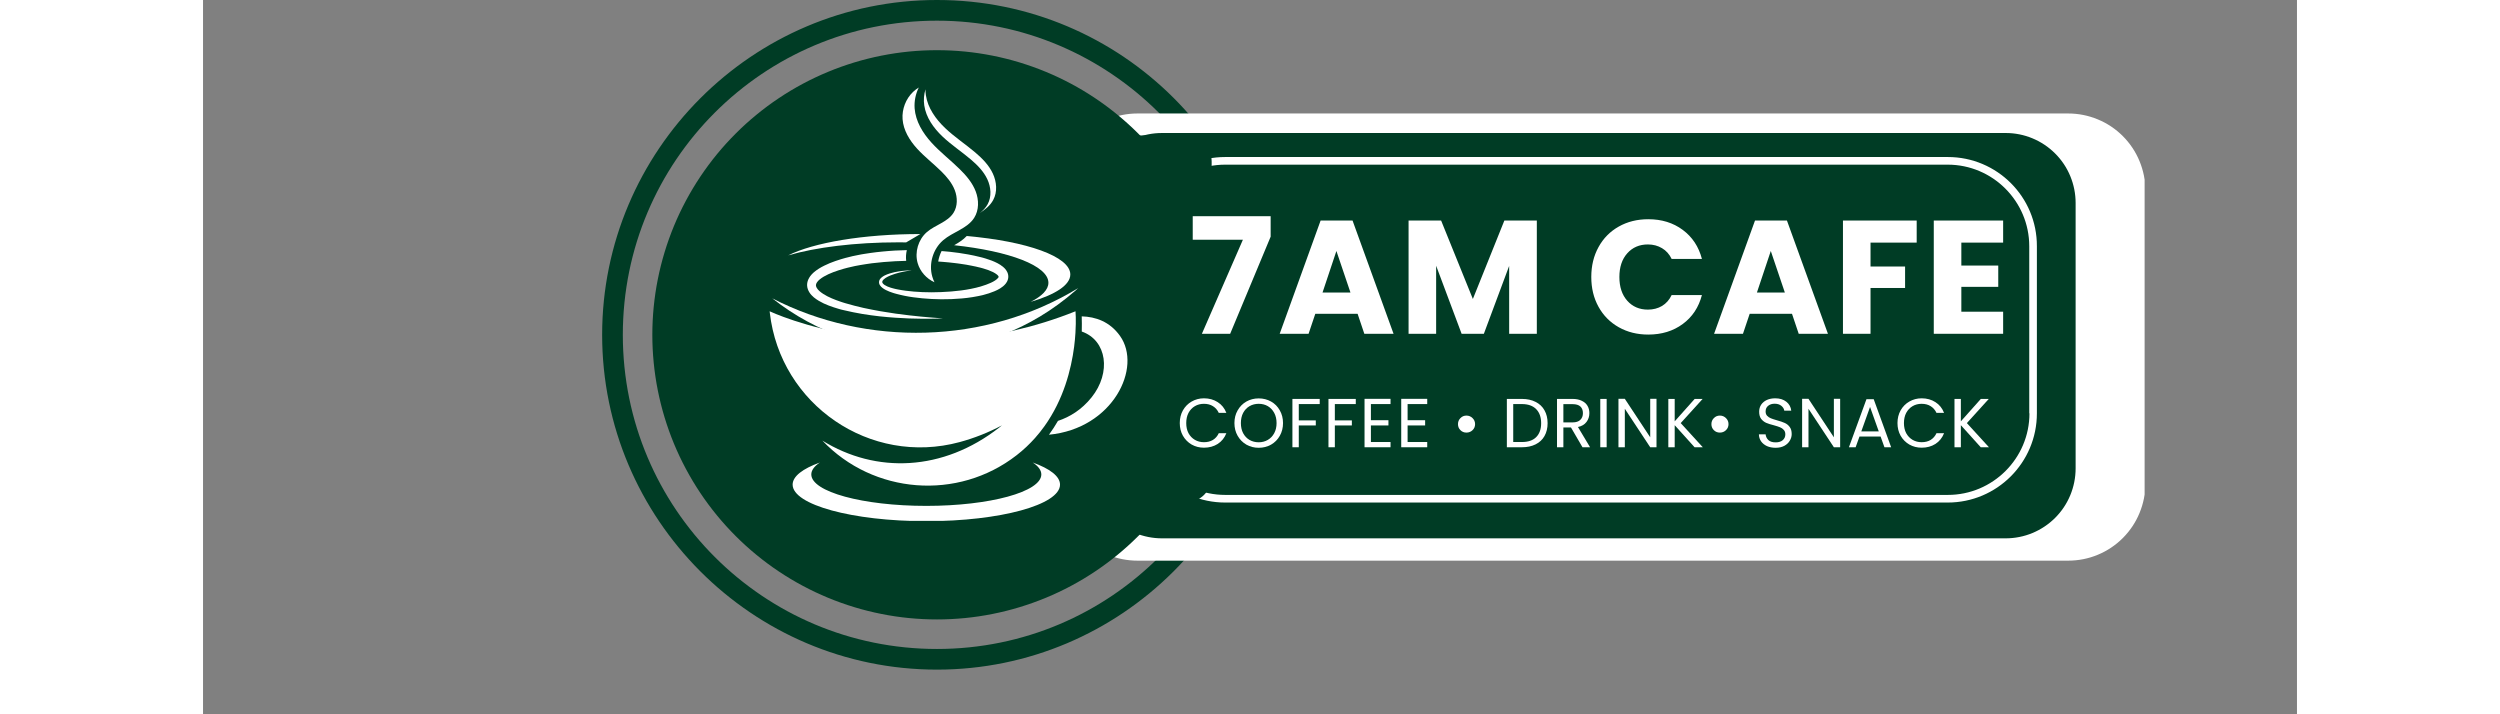 <svg xmlns="http://www.w3.org/2000/svg" xmlns:xlink="http://www.w3.org/1999/xlink" width="560" zoomAndPan="magnify" viewBox="0 0 375 127.92" height="160" preserveAspectRatio="xMidYMid meet" version="1.0"><rect x="0" y="0" width="375" height="127.92" fill="#808080" stroke="none"/><defs><g/><clipPath id="7c371ab8e6"><path d="M 71 0 L 348 0 L 348 119.926 L 71 119.926 Z M 71 0 " clip-rule="nonzero"/></clipPath><clipPath id="000e6d84a4"><path d="M 0.477 0 L 120.406 0 L 120.406 119.926 L 0.477 119.926 Z M 0.477 0 " clip-rule="nonzero"/></clipPath><clipPath id="e9d163b524"><path d="M 82.52 20.262 L 276.715 20.262 L 276.715 100.621 L 82.52 100.621 Z M 82.52 20.262 " clip-rule="nonzero"/></clipPath><clipPath id="9b638abff3"><path d="M 88.207 23.766 L 264.445 23.766 L 264.445 96.512 L 88.207 96.512 Z M 88.207 23.766 " clip-rule="nonzero"/></clipPath><clipPath id="fb7737ea88"><path d="M 9.465 8.988 L 111.434 8.988 L 111.434 110.953 L 9.465 110.953 Z M 9.465 8.988 " clip-rule="nonzero"/></clipPath><clipPath id="a6482f5a2b"><path d="M 96 28.121 L 257.809 28.121 L 257.809 89.91 L 96 89.91 Z M 96 28.121 " clip-rule="nonzero"/></clipPath><clipPath id="f125c74e60"><path d="M 82.52 24.258 L 109.609 24.258 L 109.609 90.004 L 82.52 90.004 Z M 82.52 24.258 " clip-rule="nonzero"/></clipPath><clipPath id="da55c0a4a6"><path d="M 30.473 55 L 86 55 L 86 87 L 30.473 87 Z M 30.473 55 " clip-rule="nonzero"/></clipPath><clipPath id="40777fc03c"><path d="M 30.473 51 L 86 51 L 86 63 L 30.473 63 Z M 30.473 51 " clip-rule="nonzero"/></clipPath><clipPath id="00c01d9d0c"><path d="M 80.477 56.578 L 94.562 56.578 L 94.562 77.871 L 80.477 77.871 Z M 80.477 56.578 " clip-rule="nonzero"/></clipPath><clipPath id="c1219cac9b"><path d="M 34.539 82.816 L 82.551 82.816 L 82.551 93.277 L 34.539 93.277 Z M 34.539 82.816 " clip-rule="nonzero"/></clipPath><clipPath id="c154565d43"><path d="M 54 15.66 L 68 15.66 L 68 51 L 54 51 Z M 54 15.66 " clip-rule="nonzero"/></clipPath><clipPath id="8f51cb978b"><path d="M 58 15.66 L 72 15.66 L 72 39 L 58 39 Z M 58 15.66 " clip-rule="nonzero"/></clipPath><clipPath id="1d2e850cbd"><rect x="0" width="149" y="0" height="42"/></clipPath><clipPath id="8a3a025328"><rect x="0" width="148" y="0" height="19"/></clipPath><clipPath id="389b90c23a"><rect x="0" width="277" y="0" height="120"/></clipPath></defs><g clip-path="url(#7c371ab8e6)"><g transform="matrix(1, 0, 0, 1, 71, -0)"><g clip-path="url(#389b90c23a)"><g clip-path="url(#000e6d84a4)"><path fill="#003c25" d="M 60.441 119.922 C 27.312 119.922 0.477 92.902 0.477 59.961 C 0.477 27.02 27.312 0 60.441 0 C 93.566 0 120.402 26.836 120.402 59.961 C 120.402 93.086 93.383 119.922 60.441 119.922 Z M 60.441 3.703 C 29.348 3.703 4.18 28.871 4.18 59.961 C 4.18 91.051 29.348 116.223 60.441 116.223 C 91.531 116.223 116.699 91.051 116.699 59.961 C 116.699 28.871 91.344 3.703 60.441 3.703 Z M 60.441 3.703 " fill-opacity="1" fill-rule="nonzero"/></g><g clip-path="url(#e9d163b524)"><path fill="#ffffff" d="M 96.332 20.324 L 263.039 20.324 C 263.945 20.324 264.844 20.414 265.734 20.59 C 266.625 20.77 267.488 21.031 268.324 21.379 C 269.164 21.723 269.961 22.148 270.715 22.652 C 271.469 23.156 272.168 23.73 272.809 24.371 C 273.449 25.012 274.023 25.711 274.527 26.465 C 275.031 27.219 275.457 28.016 275.801 28.852 C 276.148 29.691 276.41 30.555 276.59 31.445 C 276.766 32.336 276.855 33.234 276.855 34.141 L 276.855 86.594 C 276.855 87.5 276.766 88.398 276.59 89.289 C 276.41 90.176 276.148 91.039 275.801 91.879 C 275.457 92.719 275.031 93.512 274.527 94.266 C 274.023 95.02 273.449 95.719 272.809 96.359 C 272.168 97.004 271.469 97.574 270.715 98.078 C 269.961 98.582 269.164 99.008 268.324 99.355 C 267.488 99.703 266.625 99.965 265.734 100.141 C 264.844 100.316 263.945 100.406 263.039 100.406 L 96.332 100.406 C 95.426 100.406 94.527 100.316 93.641 100.141 C 92.75 99.965 91.887 99.703 91.047 99.355 C 90.211 99.008 89.414 98.582 88.66 98.078 C 87.906 97.574 87.207 97.004 86.566 96.359 C 85.926 95.719 85.352 95.02 84.848 94.266 C 84.344 93.512 83.918 92.719 83.57 91.879 C 83.223 91.039 82.961 90.176 82.785 89.289 C 82.609 88.398 82.52 87.5 82.52 86.594 L 82.52 34.141 C 82.52 33.234 82.609 32.336 82.785 31.445 C 82.961 30.555 83.223 29.691 83.57 28.852 C 83.918 28.016 84.344 27.219 84.848 26.465 C 85.352 25.711 85.926 25.012 86.566 24.371 C 87.207 23.73 87.906 23.156 88.66 22.652 C 89.414 22.148 90.211 21.723 91.047 21.379 C 91.887 21.031 92.75 20.77 93.641 20.59 C 94.527 20.414 95.426 20.324 96.332 20.324 Z M 96.332 20.324 " fill-opacity="1" fill-rule="nonzero"/></g><g clip-path="url(#9b638abff3)"><path fill="#003c25" d="M 100.727 23.82 L 251.836 23.82 C 252.66 23.82 253.473 23.898 254.281 24.059 C 255.086 24.219 255.871 24.457 256.629 24.773 C 257.387 25.086 258.109 25.473 258.793 25.93 C 259.477 26.387 260.109 26.906 260.691 27.488 C 261.273 28.07 261.793 28.699 262.25 29.383 C 262.707 30.066 263.09 30.789 263.406 31.551 C 263.719 32.309 263.957 33.094 264.117 33.898 C 264.277 34.703 264.359 35.52 264.359 36.34 L 264.359 83.887 C 264.359 84.707 264.277 85.523 264.117 86.328 C 263.957 87.137 263.719 87.918 263.406 88.68 C 263.09 89.438 262.707 90.16 262.25 90.844 C 261.793 91.527 261.273 92.16 260.691 92.742 C 260.109 93.32 259.477 93.84 258.793 94.297 C 258.109 94.754 257.387 95.141 256.629 95.457 C 255.871 95.77 255.086 96.008 254.281 96.168 C 253.473 96.328 252.66 96.41 251.836 96.41 L 100.727 96.41 C 99.906 96.41 99.09 96.328 98.285 96.168 C 97.48 96.008 96.695 95.77 95.938 95.457 C 95.176 95.141 94.457 94.754 93.77 94.297 C 93.086 93.84 92.457 93.32 91.875 92.742 C 91.293 92.16 90.773 91.527 90.316 90.844 C 89.859 90.16 89.473 89.438 89.16 88.68 C 88.844 87.918 88.605 87.137 88.445 86.328 C 88.285 85.523 88.207 84.707 88.207 83.887 L 88.207 36.34 C 88.207 35.52 88.285 34.703 88.445 33.898 C 88.605 33.094 88.844 32.309 89.16 31.551 C 89.473 30.789 89.859 30.066 90.316 29.383 C 90.773 28.699 91.293 28.07 91.875 27.488 C 92.457 26.906 93.086 26.387 93.77 25.93 C 94.457 25.473 95.176 25.086 95.938 24.773 C 96.695 24.457 97.48 24.219 98.285 24.059 C 99.09 23.898 99.906 23.82 100.727 23.82 Z M 100.727 23.82 " fill-opacity="1" fill-rule="nonzero"/></g><g clip-path="url(#fb7737ea88)"><path fill="#003c25" d="M 111.414 59.961 C 111.414 61.629 111.332 63.297 111.168 64.957 C 111.004 66.617 110.758 68.27 110.434 69.906 C 110.109 71.543 109.703 73.16 109.219 74.758 C 108.734 76.355 108.172 77.926 107.531 79.469 C 106.895 81.012 106.18 82.516 105.395 83.988 C 104.605 85.461 103.75 86.891 102.82 88.281 C 101.895 89.668 100.902 91.008 99.844 92.297 C 98.785 93.59 97.664 94.824 96.484 96.004 C 95.301 97.184 94.066 98.305 92.777 99.363 C 91.484 100.422 90.148 101.418 88.758 102.344 C 87.371 103.27 85.941 104.129 84.469 104.914 C 82.996 105.703 81.488 106.414 79.945 107.055 C 78.402 107.691 76.832 108.254 75.234 108.738 C 73.637 109.223 72.02 109.629 70.383 109.953 C 68.746 110.281 67.098 110.527 65.434 110.688 C 63.773 110.852 62.109 110.934 60.438 110.934 C 58.77 110.934 57.105 110.852 55.441 110.688 C 53.781 110.527 52.133 110.281 50.496 109.953 C 48.855 109.629 47.238 109.223 45.641 108.738 C 44.043 108.254 42.473 107.691 40.934 107.055 C 39.391 106.414 37.883 105.703 36.41 104.914 C 34.938 104.129 33.508 103.27 32.121 102.344 C 30.73 101.418 29.391 100.422 28.102 99.363 C 26.812 98.305 25.574 97.184 24.395 96.004 C 23.215 94.824 22.094 93.59 21.035 92.297 C 19.977 91.008 18.984 89.668 18.055 88.281 C 17.129 86.891 16.27 85.461 15.484 83.988 C 14.695 82.516 13.984 81.012 13.344 79.469 C 12.707 77.926 12.145 76.355 11.66 74.758 C 11.176 73.16 10.77 71.543 10.445 69.906 C 10.117 68.27 9.875 66.617 9.711 64.957 C 9.547 63.297 9.465 61.629 9.465 59.961 C 9.465 58.293 9.547 56.625 9.711 54.965 C 9.875 53.305 10.117 51.652 10.445 50.016 C 10.77 48.379 11.176 46.762 11.66 45.164 C 12.145 43.566 12.707 41.996 13.344 40.453 C 13.984 38.91 14.695 37.402 15.484 35.93 C 16.27 34.461 17.129 33.027 18.055 31.641 C 18.984 30.254 19.977 28.914 21.035 27.621 C 22.094 26.332 23.215 25.098 24.395 23.918 C 25.574 22.734 26.812 21.617 28.102 20.559 C 29.391 19.5 30.73 18.504 32.121 17.578 C 33.508 16.648 34.938 15.793 36.41 15.004 C 37.883 14.219 39.391 13.504 40.934 12.867 C 42.473 12.227 44.043 11.668 45.641 11.18 C 47.238 10.695 48.855 10.293 50.496 9.965 C 52.133 9.641 53.781 9.395 55.441 9.23 C 57.105 9.07 58.77 8.988 60.438 8.988 C 62.109 8.988 63.773 9.07 65.434 9.23 C 67.098 9.395 68.746 9.641 70.383 9.965 C 72.02 10.293 73.637 10.695 75.234 11.18 C 76.832 11.668 78.402 12.227 79.945 12.867 C 81.488 13.504 82.996 14.219 84.469 15.004 C 85.941 15.793 87.371 16.648 88.758 17.578 C 90.148 18.504 91.484 19.5 92.777 20.559 C 94.066 21.617 95.301 22.734 96.484 23.918 C 97.664 25.098 98.785 26.332 99.844 27.621 C 100.902 28.914 101.895 30.254 102.82 31.641 C 103.75 33.027 104.605 34.461 105.395 35.93 C 106.18 37.402 106.895 38.91 107.531 40.453 C 108.172 41.996 108.734 43.566 109.219 45.164 C 109.703 46.762 110.109 48.379 110.434 50.016 C 110.758 51.652 111.004 53.305 111.168 54.965 C 111.332 56.625 111.414 58.293 111.414 59.961 Z M 111.414 59.961 " fill-opacity="1" fill-rule="nonzero"/></g><g clip-path="url(#a6482f5a2b)"><path fill="#ffffff" d="M 241.48 28.121 L 112.059 28.121 C 103.242 28.121 96.086 35.277 96.086 44.094 L 96.086 74.027 C 96.086 82.844 103.242 90 112.059 90 L 241.449 90 C 250.266 90 257.422 82.844 257.422 74.027 L 257.422 44.094 C 257.453 35.277 250.297 28.121 241.48 28.121 Z M 256.09 74.027 C 256.09 82.094 249.516 88.633 241.48 88.633 L 112.059 88.633 C 103.992 88.633 97.449 82.062 97.449 74.027 L 97.449 44.094 C 97.449 36.027 104.023 29.488 112.059 29.488 L 241.449 29.488 C 249.516 29.488 256.055 36.059 256.055 44.094 L 256.055 74.027 Z M 256.09 74.027 " fill-opacity="1" fill-rule="nonzero"/></g><g clip-path="url(#f125c74e60)"><path fill="#003c25" d="M 82.539 85.332 L 82.539 28.93 C 82.539 28.625 82.57 28.32 82.629 28.02 C 82.691 27.719 82.777 27.426 82.898 27.141 C 83.016 26.859 83.156 26.59 83.328 26.336 C 83.5 26.078 83.691 25.844 83.91 25.625 C 84.125 25.41 84.363 25.215 84.617 25.043 C 84.875 24.875 85.141 24.73 85.426 24.613 C 85.711 24.496 86 24.406 86.301 24.348 C 86.605 24.285 86.906 24.258 87.215 24.258 L 104.961 24.258 C 105.266 24.258 105.57 24.285 105.871 24.348 C 106.172 24.406 106.465 24.496 106.75 24.613 C 107.031 24.73 107.301 24.875 107.555 25.043 C 107.812 25.215 108.047 25.41 108.266 25.625 C 108.48 25.844 108.676 26.078 108.848 26.336 C 109.016 26.59 109.16 26.859 109.277 27.141 C 109.395 27.426 109.484 27.719 109.543 28.02 C 109.605 28.32 109.633 28.625 109.633 28.93 L 109.633 85.332 C 109.633 85.637 109.605 85.941 109.543 86.242 C 109.484 86.543 109.395 86.836 109.277 87.117 C 109.16 87.402 109.016 87.672 108.848 87.926 C 108.676 88.184 108.48 88.418 108.266 88.637 C 108.047 88.852 107.812 89.047 107.555 89.215 C 107.301 89.387 107.031 89.531 106.75 89.648 C 106.465 89.766 106.172 89.855 105.871 89.914 C 105.57 89.973 105.266 90.004 104.961 90.004 L 87.215 90.004 C 86.906 90.004 86.605 89.973 86.301 89.914 C 86 89.855 85.711 89.766 85.426 89.648 C 85.141 89.531 84.875 89.387 84.617 89.215 C 84.363 89.047 84.125 88.852 83.91 88.637 C 83.691 88.418 83.5 88.184 83.328 87.926 C 83.156 87.672 83.016 87.402 82.898 87.117 C 82.777 86.836 82.691 86.543 82.629 86.242 C 82.57 85.941 82.539 85.637 82.539 85.332 Z M 82.539 85.332 " fill-opacity="1" fill-rule="nonzero"/></g><g clip-path="url(#da55c0a4a6)"><path fill="#ffffff" d="M 85.25 55.746 C 55.531 67.633 30.473 55.746 30.473 55.746 C 30.48 55.836 30.492 55.926 30.504 56.016 C 32.387 72.484 48.488 83.504 64.492 79.176 C 67.074 78.477 69.617 77.48 72.078 76.176 C 71.922 76.305 71.766 76.434 71.602 76.559 C 61.535 84.434 49.512 84.855 39.918 78.906 C 49.027 88.496 64.148 89.742 74.711 81.52 C 75.949 80.559 77.039 79.52 78.008 78.434 C 78.621 77.746 79.18 77.039 79.695 76.32 C 83.117 71.531 84.48 66.152 85.004 62.098 C 85.121 61.199 85.191 60.367 85.238 59.617 C 85.383 57.254 85.25 55.746 85.25 55.746 " fill-opacity="1" fill-rule="nonzero"/></g><g clip-path="url(#40777fc03c)"><path fill="#ffffff" d="M 85.75 51.582 C 85.559 51.758 85.359 51.934 85.16 52.109 C 69.25 65.996 46.883 66.016 30.938 53.426 C 47.785 62.117 69.09 61.746 85.75 51.582 " fill-opacity="1" fill-rule="nonzero"/></g><g clip-path="url(#00c01d9d0c)"><path fill="#ffffff" d="M 80.496 77.852 C 81.09 77.039 81.625 76.211 82.109 75.375 C 84.215 74.676 86.336 73.395 88.121 71.172 C 91.695 66.723 90.871 60.941 86.371 59.375 C 86.398 58.387 86.391 57.473 86.363 56.656 C 88.84 56.727 91.383 57.586 93.211 60.145 C 97.258 65.801 91.961 76.762 80.496 77.852 " fill-opacity="1" fill-rule="nonzero"/></g><g clip-path="url(#c1219cac9b)"><path fill="#ffffff" d="M 77.59 82.828 C 78.582 83.484 79.129 84.207 79.129 84.965 C 79.129 88.078 69.906 90.598 58.531 90.598 C 47.156 90.598 37.934 88.078 37.934 84.965 C 37.934 84.207 38.484 83.484 39.477 82.828 C 36.41 83.926 34.59 85.301 34.59 86.789 C 34.59 90.406 45.309 93.336 58.531 93.336 C 71.754 93.336 82.477 90.406 82.477 86.789 C 82.477 85.301 80.652 83.926 77.59 82.828 " fill-opacity="1" fill-rule="nonzero"/></g><path fill="#ffffff" d="M 57.465 41.914 L 57.461 41.914 C 47.219 41.914 38.32 43.461 33.789 45.734 C 38.699 44.301 45.73 43.398 53.543 43.398 C 54.008 43.398 54.465 43.402 54.922 43.41 L 57.465 41.914 " fill-opacity="1" fill-rule="nonzero"/><path fill="#ffffff" d="M 84.32 49.156 C 84.32 51.047 81.625 52.77 77.215 54.062 C 79.246 53.039 80.398 51.875 80.398 50.641 C 80.398 47.59 73.41 44.98 63.516 43.914 C 64.344 43.449 65.137 42.941 65.766 42.27 C 76.531 43.211 84.32 45.938 84.32 49.156 " fill-opacity="1" fill-rule="nonzero"/><path fill="#ffffff" d="M 60.488 56.945 C 61.16 56.996 61.523 57.023 61.523 57.023 C 61.523 57.023 61.16 57.035 60.484 57.059 C 59.809 57.07 58.812 57.098 57.547 57.078 C 56.277 57.066 54.738 57.027 52.977 56.898 C 52.094 56.84 51.156 56.754 50.168 56.652 C 49.18 56.543 48.141 56.398 47.062 56.223 C 45.984 56.039 44.867 55.82 43.707 55.539 C 43.566 55.508 43.422 55.473 43.281 55.438 C 43.133 55.395 42.984 55.352 42.836 55.312 C 42.539 55.23 42.25 55.133 41.953 55.039 C 41.359 54.84 40.762 54.625 40.164 54.344 C 39.57 54.059 38.973 53.73 38.398 53.262 C 38.117 53.016 37.836 52.75 37.605 52.383 C 37.375 52.027 37.188 51.566 37.18 51.062 C 37.172 50.555 37.348 50.082 37.578 49.711 C 37.688 49.512 37.824 49.359 37.957 49.195 C 38.027 49.117 38.098 49.051 38.168 48.977 C 38.238 48.906 38.309 48.832 38.383 48.773 C 38.977 48.266 39.609 47.895 40.258 47.574 C 40.906 47.254 41.57 46.98 42.242 46.75 C 42.582 46.629 42.922 46.527 43.262 46.418 C 43.434 46.371 43.605 46.32 43.777 46.27 L 43.906 46.234 L 43.969 46.215 L 44.055 46.191 L 44.305 46.129 C 44.645 46.047 44.984 45.961 45.324 45.875 C 45.68 45.801 46.039 45.727 46.398 45.656 C 46.758 45.574 47.109 45.527 47.469 45.465 C 47.824 45.41 48.184 45.34 48.543 45.301 C 48.902 45.254 49.262 45.207 49.621 45.16 C 49.98 45.113 50.344 45.086 50.707 45.047 C 51.43 44.965 52.156 44.93 52.887 44.875 C 53.605 44.84 54.32 44.809 55.043 44.793 C 54.891 45.422 54.852 46.074 54.926 46.715 C 54.281 46.73 53.633 46.754 52.988 46.781 C 51.578 46.867 50.172 46.969 48.789 47.148 C 48.441 47.188 48.102 47.246 47.758 47.297 C 47.418 47.352 47.07 47.395 46.742 47.461 C 46.41 47.523 46.078 47.582 45.75 47.645 C 45.41 47.723 45.066 47.801 44.73 47.879 L 44.473 47.938 L 44.441 47.945 C 44.438 47.945 44.438 47.945 44.434 47.945 L 44.371 47.965 L 44.25 47.996 L 43.762 48.125 C 43.441 48.223 43.117 48.309 42.805 48.414 C 42.176 48.617 41.566 48.848 40.992 49.109 C 40.422 49.375 39.887 49.676 39.457 50.027 C 39.398 50.066 39.355 50.113 39.309 50.16 C 39.262 50.203 39.211 50.246 39.168 50.293 C 39.094 50.387 39.004 50.477 38.949 50.566 C 38.832 50.746 38.77 50.91 38.762 51.059 C 38.758 51.211 38.809 51.379 38.914 51.566 C 39.016 51.754 39.195 51.941 39.387 52.121 C 39.785 52.48 40.285 52.785 40.797 53.055 C 41.312 53.324 41.859 53.547 42.402 53.754 C 42.676 53.852 42.949 53.957 43.223 54.043 C 43.355 54.086 43.492 54.129 43.625 54.176 C 43.77 54.219 43.906 54.262 44.047 54.305 C 45.145 54.633 46.227 54.902 47.273 55.141 C 49.367 55.594 51.316 55.926 53.051 56.168 C 54.789 56.406 56.309 56.578 57.566 56.699 C 57.879 56.73 58.176 56.758 58.457 56.777 C 58.734 56.805 59 56.828 59.242 56.848 C 59.73 56.887 60.148 56.922 60.488 56.945 " fill-opacity="1" fill-rule="nonzero"/><path fill="#ffffff" d="M 58.094 46.719 C 57.949 46.715 57.805 46.711 57.66 46.711 C 57.742 46.363 57.855 46.027 57.992 45.703 C 57.992 46.043 58.027 46.383 58.094 46.719 " fill-opacity="1" fill-rule="nonzero"/><path fill="#ffffff" d="M 73.137 50.062 C 73.102 50.219 73.031 50.34 72.969 50.469 C 72.902 50.582 72.832 50.703 72.75 50.797 C 72.441 51.184 72.098 51.43 71.766 51.641 C 71.43 51.852 71.098 52.008 70.762 52.152 C 70.098 52.438 69.434 52.641 68.777 52.812 L 68.516 52.879 L 68.277 52.93 C 68.117 52.965 67.961 53 67.805 53.031 C 67.48 53.098 67.141 53.152 66.812 53.211 C 66.488 53.258 66.168 53.301 65.848 53.348 C 65.527 53.383 65.211 53.418 64.895 53.449 C 62.367 53.676 59.984 53.629 57.797 53.422 C 56.699 53.312 55.656 53.184 54.668 52.98 C 54.422 52.934 54.18 52.875 53.941 52.82 C 53.703 52.77 53.469 52.707 53.238 52.645 C 53.121 52.613 53.008 52.582 52.895 52.551 C 52.77 52.52 52.672 52.48 52.559 52.449 C 52.336 52.379 52.113 52.297 51.898 52.215 C 51.473 52.043 51.062 51.852 50.691 51.57 C 50.508 51.43 50.332 51.266 50.199 51.039 C 50.164 50.984 50.141 50.914 50.113 50.855 C 50.094 50.789 50.074 50.719 50.066 50.652 C 50.051 50.508 50.07 50.363 50.113 50.238 C 50.203 49.984 50.371 49.816 50.527 49.684 C 50.688 49.551 50.855 49.449 51.016 49.359 C 51.348 49.188 51.668 49.07 51.977 48.973 C 52.594 48.781 53.156 48.668 53.645 48.598 C 54.137 48.523 54.555 48.484 54.891 48.461 C 55.117 48.441 55.305 48.434 55.457 48.426 C 55.535 48.422 55.605 48.418 55.668 48.418 C 55.84 48.414 55.93 48.41 55.93 48.41 C 55.93 48.41 55.777 48.43 55.48 48.477 C 55.328 48.5 55.133 48.531 54.906 48.57 C 54.242 48.688 53.262 48.875 52.109 49.332 C 51.824 49.449 51.527 49.586 51.254 49.762 C 51.117 49.852 50.984 49.953 50.871 50.062 C 50.762 50.172 50.672 50.297 50.648 50.406 C 50.625 50.52 50.637 50.613 50.719 50.723 C 50.797 50.836 50.922 50.945 51.07 51.043 C 51.371 51.242 51.75 51.395 52.148 51.52 C 52.352 51.586 52.551 51.641 52.766 51.691 C 52.875 51.719 52.996 51.75 53.094 51.766 C 53.207 51.789 53.316 51.812 53.43 51.836 C 53.652 51.879 53.879 51.926 54.113 51.957 C 54.348 51.992 54.582 52.035 54.824 52.062 C 55.785 52.191 56.805 52.273 57.867 52.316 C 58.934 52.363 60.047 52.359 61.195 52.309 C 62.348 52.262 63.531 52.18 64.734 52.02 C 65.035 51.977 65.336 51.93 65.641 51.887 C 65.941 51.832 66.242 51.777 66.547 51.723 C 66.844 51.656 67.133 51.602 67.441 51.527 C 67.594 51.484 67.754 51.445 67.91 51.402 L 68.145 51.344 L 68.352 51.281 C 68.949 51.102 69.539 50.895 70.094 50.641 C 70.363 50.516 70.633 50.379 70.859 50.223 C 71.09 50.074 71.289 49.902 71.398 49.754 C 71.43 49.719 71.438 49.688 71.461 49.656 C 71.461 49.633 71.488 49.602 71.48 49.59 C 71.492 49.555 71.48 49.555 71.477 49.527 C 71.477 49.504 71.438 49.449 71.395 49.387 C 71.359 49.352 71.34 49.316 71.301 49.281 C 71.254 49.242 71.223 49.203 71.172 49.164 C 70.984 49.012 70.738 48.859 70.469 48.723 C 70.199 48.59 69.91 48.469 69.609 48.359 C 69.309 48.246 68.988 48.148 68.684 48.062 C 68.531 48.016 68.348 47.973 68.184 47.926 L 68.117 47.91 L 68.066 47.898 L 67.945 47.871 L 67.695 47.812 C 67.359 47.742 67.031 47.656 66.691 47.594 C 66.355 47.531 66.016 47.469 65.676 47.402 C 65.332 47.34 64.988 47.301 64.645 47.246 L 64.125 47.172 L 63.602 47.109 C 63.254 47.07 62.906 47.031 62.555 46.992 C 62.203 46.961 61.852 46.93 61.5 46.898 C 61.223 46.871 60.941 46.852 60.664 46.836 C 60.766 46.184 60.973 45.551 61.266 44.961 C 61.398 44.969 61.527 44.98 61.66 44.996 C 62.023 45.027 62.387 45.062 62.754 45.094 C 63.113 45.141 63.477 45.184 63.84 45.23 L 64.383 45.297 L 64.922 45.387 C 65.281 45.445 65.641 45.492 66 45.562 C 66.355 45.633 66.715 45.703 67.07 45.773 C 67.426 45.844 67.777 45.941 68.133 46.023 L 68.398 46.086 L 68.527 46.121 L 68.668 46.156 C 68.84 46.207 69 46.25 69.184 46.309 C 69.547 46.418 69.895 46.535 70.246 46.672 C 70.594 46.809 70.941 46.961 71.289 47.141 C 71.633 47.324 71.98 47.535 72.316 47.828 C 72.402 47.891 72.484 47.984 72.566 48.062 C 72.648 48.145 72.727 48.25 72.805 48.344 C 72.949 48.566 73.098 48.805 73.168 49.121 C 73.238 49.422 73.234 49.773 73.137 50.062 " fill-opacity="1" fill-rule="nonzero"/><g clip-path="url(#c154565d43)"><path fill="#ffffff" d="M 67.098 39.02 C 65.848 40.965 63.27 41.531 61.523 43.043 C 59.727 44.605 58.941 47.242 59.598 49.531 C 59.695 49.883 59.832 50.223 59.992 50.551 C 58.562 49.902 57.414 48.629 56.98 47.113 C 56.422 45.156 57.09 42.898 58.629 41.566 C 60.121 40.273 62.324 39.789 63.395 38.125 C 64.152 36.941 64.137 35.383 63.633 34.066 C 63.129 32.754 62.195 31.652 61.195 30.668 C 59.777 29.277 58.191 28.062 56.855 26.594 C 55.52 25.121 54.426 23.324 54.281 21.344 C 54.152 19.543 54.859 17.695 56.168 16.449 C 56.477 16.152 56.82 15.891 57.184 15.668 C 56.617 16.816 56.348 18.113 56.438 19.395 C 56.609 21.711 57.887 23.812 59.449 25.531 C 61.008 27.25 62.867 28.672 64.523 30.301 C 65.695 31.453 66.789 32.738 67.375 34.273 C 67.965 35.809 67.984 37.637 67.098 39.02 " fill-opacity="1" fill-rule="nonzero"/></g><g clip-path="url(#8f51cb978b)"><path fill="#ffffff" d="M 70.441 31.07 C 69.746 29.582 68.559 28.379 67.309 27.316 C 65.535 25.812 63.578 24.531 61.898 22.93 C 60.215 21.328 58.785 19.328 58.449 17.027 C 58.398 16.688 58.375 16.34 58.379 15.992 C 58.105 16.926 58.023 17.914 58.164 18.875 C 58.48 21.039 59.828 22.922 61.41 24.43 C 62.996 25.938 64.836 27.145 66.504 28.559 C 67.684 29.562 68.801 30.695 69.457 32.098 C 70.117 33.496 70.258 35.211 69.52 36.57 C 69.176 37.207 68.68 37.711 68.117 38.152 C 69.074 37.516 69.965 36.824 70.508 35.824 C 71.293 34.379 71.141 32.559 70.441 31.07 " fill-opacity="1" fill-rule="nonzero"/></g><g transform="matrix(1, 0, 0, 1, 105, 29)"><g clip-path="url(#1d2e850cbd)"><g fill="#ffffff" fill-opacity="1"><g transform="translate(0.432, 30.777)"><g><path d="M 14.766 -17.391 L 7.516 0 L 2.453 0 L 9.797 -16.844 L 0.812 -16.844 L 0.812 -21.062 L 14.766 -21.062 Z M 14.766 -17.391 "/></g></g></g><g fill="#ffffff" fill-opacity="1"><g transform="translate(16.349, 30.777)"><g><path d="M 14.422 -3.578 L 6.844 -3.578 L 5.641 0 L 0.469 0 L 7.797 -20.281 L 13.516 -20.281 L 20.859 0 L 15.625 0 Z M 13.141 -7.391 L 10.625 -14.828 L 8.141 -7.391 Z M 13.141 -7.391 "/></g></g></g><g fill="#ffffff" fill-opacity="1"><g transform="translate(38.101, 30.777)"><g><path d="M 24.766 -20.281 L 24.766 0 L 19.812 0 L 19.812 -12.156 L 15.281 0 L 11.297 0 L 6.734 -12.188 L 6.734 0 L 1.797 0 L 1.797 -20.281 L 7.625 -20.281 L 13.312 -6.234 L 18.953 -20.281 Z M 24.766 -20.281 "/></g></g></g><g fill="#ffffff" fill-opacity="1"><g transform="translate(65.082, 30.777)"><g/></g></g><g fill="#ffffff" fill-opacity="1"><g transform="translate(71.668, 30.777)"><g><path d="M 0.953 -10.172 C 0.953 -12.172 1.383 -13.957 2.25 -15.531 C 3.113 -17.102 4.32 -18.328 5.875 -19.203 C 7.426 -20.078 9.188 -20.516 11.156 -20.516 C 13.562 -20.516 15.617 -19.879 17.328 -18.609 C 19.047 -17.336 20.191 -15.602 20.766 -13.406 L 15.344 -13.406 C 14.938 -14.25 14.363 -14.891 13.625 -15.328 C 12.883 -15.773 12.039 -16 11.094 -16 C 9.57 -16 8.336 -15.469 7.391 -14.406 C 6.453 -13.352 5.984 -11.941 5.984 -10.172 C 5.984 -8.398 6.453 -6.984 7.391 -5.922 C 8.336 -4.859 9.57 -4.328 11.094 -4.328 C 12.039 -4.328 12.883 -4.547 13.625 -4.984 C 14.363 -5.43 14.938 -6.082 15.344 -6.938 L 20.766 -6.938 C 20.191 -4.738 19.047 -3.008 17.328 -1.75 C 15.617 -0.488 13.562 0.141 11.156 0.141 C 9.188 0.141 7.426 -0.297 5.875 -1.172 C 4.32 -2.047 3.113 -3.266 2.25 -4.828 C 1.383 -6.391 0.953 -8.172 0.953 -10.172 Z M 0.953 -10.172 "/></g></g></g><g fill="#ffffff" fill-opacity="1"><g transform="translate(94.143, 30.777)"><g><path d="M 14.422 -3.578 L 6.844 -3.578 L 5.641 0 L 0.469 0 L 7.797 -20.281 L 13.516 -20.281 L 20.859 0 L 15.625 0 Z M 13.141 -7.391 L 10.625 -14.828 L 8.141 -7.391 Z M 13.141 -7.391 "/></g></g></g><g fill="#ffffff" fill-opacity="1"><g transform="translate(115.895, 30.777)"><g><path d="M 15 -20.281 L 15 -16.328 L 6.734 -16.328 L 6.734 -12.047 L 12.922 -12.047 L 12.922 -8.203 L 6.734 -8.203 L 6.734 0 L 1.797 0 L 1.797 -20.281 Z M 15 -20.281 "/></g></g></g><g fill="#ffffff" fill-opacity="1"><g transform="translate(132.159, 30.777)"><g><path d="M 6.734 -16.328 L 6.734 -12.219 L 13.344 -12.219 L 13.344 -8.406 L 6.734 -8.406 L 6.734 -3.953 L 14.219 -3.953 L 14.219 0 L 1.797 0 L 1.797 -20.281 L 14.219 -20.281 L 14.219 -16.328 Z M 6.734 -16.328 "/></g></g></g></g></g><g transform="matrix(1, 0, 0, 1, 102, 66)"><g clip-path="url(#8a3a025328)"><g fill="#ffffff" fill-opacity="1"><g transform="translate(1.392, 14.098)"><g><path d="M 0.531 -4.328 C 0.531 -5.18 0.719 -5.941 1.094 -6.609 C 1.477 -7.285 2 -7.812 2.656 -8.188 C 3.32 -8.57 4.055 -8.766 4.859 -8.766 C 5.797 -8.766 6.617 -8.535 7.328 -8.078 C 8.035 -7.629 8.551 -6.988 8.875 -6.156 L 7.516 -6.156 C 7.273 -6.676 6.926 -7.078 6.469 -7.359 C 6.02 -7.641 5.484 -7.781 4.859 -7.781 C 4.254 -7.781 3.711 -7.641 3.234 -7.359 C 2.754 -7.078 2.375 -6.676 2.094 -6.156 C 1.82 -5.633 1.688 -5.023 1.688 -4.328 C 1.688 -3.641 1.82 -3.035 2.094 -2.516 C 2.375 -2.004 2.754 -1.609 3.234 -1.328 C 3.711 -1.047 4.254 -0.906 4.859 -0.906 C 5.484 -0.906 6.02 -1.039 6.469 -1.312 C 6.926 -1.594 7.273 -1.992 7.516 -2.516 L 8.875 -2.516 C 8.551 -1.691 8.035 -1.051 7.328 -0.594 C 6.617 -0.145 5.797 0.078 4.859 0.078 C 4.055 0.078 3.32 -0.109 2.656 -0.484 C 2 -0.867 1.477 -1.395 1.094 -2.062 C 0.719 -2.727 0.531 -3.484 0.531 -4.328 Z M 0.531 -4.328 "/></g></g></g><g fill="#ffffff" fill-opacity="1"><g transform="translate(11.18, 14.098)"><g><path d="M 4.875 0.094 C 4.07 0.094 3.336 -0.094 2.672 -0.469 C 2.016 -0.852 1.492 -1.379 1.109 -2.047 C 0.723 -2.723 0.531 -3.484 0.531 -4.328 C 0.531 -5.18 0.723 -5.941 1.109 -6.609 C 1.492 -7.285 2.016 -7.812 2.672 -8.188 C 3.336 -8.562 4.07 -8.75 4.875 -8.75 C 5.688 -8.75 6.426 -8.562 7.094 -8.188 C 7.758 -7.812 8.281 -7.285 8.656 -6.609 C 9.039 -5.941 9.234 -5.18 9.234 -4.328 C 9.234 -3.484 9.039 -2.723 8.656 -2.047 C 8.281 -1.379 7.758 -0.852 7.094 -0.469 C 6.426 -0.094 5.688 0.094 4.875 0.094 Z M 4.875 -0.891 C 5.477 -0.891 6.02 -1.031 6.5 -1.312 C 6.988 -1.594 7.375 -1.992 7.656 -2.516 C 7.938 -3.035 8.078 -3.641 8.078 -4.328 C 8.078 -5.023 7.938 -5.633 7.656 -6.156 C 7.375 -6.676 6.992 -7.078 6.516 -7.359 C 6.035 -7.641 5.488 -7.781 4.875 -7.781 C 4.27 -7.781 3.723 -7.641 3.234 -7.359 C 2.754 -7.078 2.375 -6.676 2.094 -6.156 C 1.82 -5.633 1.688 -5.023 1.688 -4.328 C 1.688 -3.641 1.82 -3.035 2.094 -2.516 C 2.375 -1.992 2.754 -1.594 3.234 -1.312 C 3.723 -1.031 4.27 -0.891 4.875 -0.891 Z M 4.875 -0.891 "/></g></g></g><g fill="#ffffff" fill-opacity="1"><g transform="translate(21.142, 14.098)"><g><path d="M 5.844 -8.656 L 5.844 -7.734 L 2.094 -7.734 L 2.094 -4.812 L 5.141 -4.812 L 5.141 -3.906 L 2.094 -3.906 L 2.094 0 L 0.953 0 L 0.953 -8.656 Z M 5.844 -8.656 "/></g></g></g><g fill="#ffffff" fill-opacity="1"><g transform="translate(27.6, 14.098)"><g><path d="M 5.844 -8.656 L 5.844 -7.734 L 2.094 -7.734 L 2.094 -4.812 L 5.141 -4.812 L 5.141 -3.906 L 2.094 -3.906 L 2.094 0 L 0.953 0 L 0.953 -8.656 Z M 5.844 -8.656 "/></g></g></g><g fill="#ffffff" fill-opacity="1"><g transform="translate(34.059, 14.098)"><g><path d="M 2.094 -7.734 L 2.094 -4.844 L 5.234 -4.844 L 5.234 -3.906 L 2.094 -3.906 L 2.094 -0.938 L 5.609 -0.938 L 5.609 0 L 0.953 0 L 0.953 -8.672 L 5.609 -8.672 L 5.609 -7.734 Z M 2.094 -7.734 "/></g></g></g><g fill="#ffffff" fill-opacity="1"><g transform="translate(40.63, 14.098)"><g><path d="M 2.094 -7.734 L 2.094 -4.844 L 5.234 -4.844 L 5.234 -3.906 L 2.094 -3.906 L 2.094 -0.938 L 5.609 -0.938 L 5.609 0 L 0.953 0 L 0.953 -8.672 L 5.609 -8.672 L 5.609 -7.734 Z M 2.094 -7.734 "/></g></g></g><g fill="#ffffff" fill-opacity="1"><g transform="translate(47.201, 14.098)"><g/></g></g><g fill="#ffffff" fill-opacity="1"><g transform="translate(50.716, 14.098)"><g><path d="M 2.547 -2.625 C 2.117 -2.625 1.758 -2.77 1.469 -3.062 C 1.176 -3.352 1.031 -3.711 1.031 -4.141 C 1.031 -4.566 1.176 -4.926 1.469 -5.219 C 1.758 -5.52 2.117 -5.672 2.547 -5.672 C 2.973 -5.672 3.336 -5.52 3.641 -5.219 C 3.941 -4.926 4.094 -4.566 4.094 -4.141 C 4.094 -3.711 3.941 -3.352 3.641 -3.062 C 3.336 -2.77 2.973 -2.625 2.547 -2.625 Z M 2.547 -2.625 "/></g></g></g><g fill="#ffffff" fill-opacity="1"><g transform="translate(56.032, 14.098)"><g/></g></g><g fill="#ffffff" fill-opacity="1"><g transform="translate(59.547, 14.098)"><g><path d="M 3.656 -8.656 C 4.594 -8.656 5.406 -8.477 6.094 -8.125 C 6.789 -7.781 7.32 -7.281 7.688 -6.625 C 8.062 -5.969 8.25 -5.195 8.25 -4.312 C 8.25 -3.426 8.062 -2.656 7.688 -2 C 7.32 -1.352 6.789 -0.859 6.094 -0.516 C 5.406 -0.172 4.594 0 3.656 0 L 0.953 0 L 0.953 -8.656 Z M 3.656 -0.938 C 4.77 -0.938 5.617 -1.227 6.203 -1.812 C 6.797 -2.406 7.094 -3.238 7.094 -4.312 C 7.094 -5.383 6.797 -6.223 6.203 -6.828 C 5.609 -7.43 4.758 -7.734 3.656 -7.734 L 2.094 -7.734 L 2.094 -0.938 Z M 3.656 -0.938 "/></g></g></g><g fill="#ffffff" fill-opacity="1"><g transform="translate(68.528, 14.098)"><g><path d="M 5.516 0 L 3.453 -3.547 L 2.094 -3.547 L 2.094 0 L 0.953 0 L 0.953 -8.656 L 3.75 -8.656 C 4.406 -8.656 4.957 -8.539 5.406 -8.312 C 5.863 -8.094 6.203 -7.789 6.422 -7.406 C 6.641 -7.031 6.75 -6.598 6.75 -6.109 C 6.75 -5.516 6.578 -4.988 6.234 -4.531 C 5.891 -4.07 5.379 -3.77 4.703 -3.625 L 6.875 0 Z M 2.094 -4.453 L 3.75 -4.453 C 4.363 -4.453 4.82 -4.602 5.125 -4.906 C 5.438 -5.207 5.594 -5.609 5.594 -6.109 C 5.594 -6.617 5.441 -7.016 5.141 -7.297 C 4.836 -7.578 4.375 -7.719 3.75 -7.719 L 2.094 -7.719 Z M 2.094 -4.453 "/></g></g></g><g fill="#ffffff" fill-opacity="1"><g transform="translate(76.278, 14.098)"><g><path d="M 2.094 -8.656 L 2.094 0 L 0.953 0 L 0.953 -8.656 Z M 2.094 -8.656 "/></g></g></g><g fill="#ffffff" fill-opacity="1"><g transform="translate(79.533, 14.098)"><g><path d="M 7.766 0 L 6.641 0 L 2.094 -6.891 L 2.094 0 L 0.953 0 L 0.953 -8.672 L 2.094 -8.672 L 6.641 -1.781 L 6.641 -8.672 L 7.766 -8.672 Z M 7.766 0 "/></g></g></g><g fill="#ffffff" fill-opacity="1"><g transform="translate(88.464, 14.098)"><g><path d="M 5.656 0 L 2.094 -3.953 L 2.094 0 L 0.953 0 L 0.953 -8.656 L 2.094 -8.656 L 2.094 -4.641 L 5.672 -8.656 L 7.094 -8.656 L 3.172 -4.328 L 7.125 0 Z M 5.656 0 "/></g></g></g><g fill="#ffffff" fill-opacity="1"><g transform="translate(96.102, 14.098)"><g><path d="M 2.547 -2.625 C 2.117 -2.625 1.758 -2.77 1.469 -3.062 C 1.176 -3.352 1.031 -3.711 1.031 -4.141 C 1.031 -4.566 1.176 -4.926 1.469 -5.219 C 1.758 -5.52 2.117 -5.672 2.547 -5.672 C 2.973 -5.672 3.336 -5.52 3.641 -5.219 C 3.941 -4.926 4.094 -4.566 4.094 -4.141 C 4.094 -3.711 3.941 -3.352 3.641 -3.062 C 3.336 -2.77 2.973 -2.625 2.547 -2.625 Z M 2.547 -2.625 "/></g></g></g><g fill="#ffffff" fill-opacity="1"><g transform="translate(101.419, 14.098)"><g/></g></g><g fill="#ffffff" fill-opacity="1"><g transform="translate(104.934, 14.098)"><g><path d="M 3.703 0.094 C 3.129 0.094 2.613 -0.004 2.156 -0.203 C 1.707 -0.41 1.352 -0.695 1.094 -1.062 C 0.844 -1.426 0.711 -1.844 0.703 -2.312 L 1.906 -2.312 C 1.945 -1.906 2.113 -1.562 2.406 -1.281 C 2.707 -1.008 3.141 -0.875 3.703 -0.875 C 4.242 -0.875 4.664 -1.004 4.969 -1.266 C 5.281 -1.535 5.438 -1.883 5.438 -2.312 C 5.438 -2.645 5.344 -2.91 5.156 -3.109 C 4.977 -3.316 4.754 -3.473 4.484 -3.578 C 4.211 -3.691 3.844 -3.812 3.375 -3.938 C 2.801 -4.082 2.344 -4.227 2 -4.375 C 1.656 -4.531 1.359 -4.766 1.109 -5.078 C 0.867 -5.398 0.75 -5.832 0.75 -6.375 C 0.75 -6.844 0.867 -7.258 1.109 -7.625 C 1.359 -7.988 1.695 -8.27 2.125 -8.469 C 2.562 -8.664 3.062 -8.766 3.625 -8.766 C 4.438 -8.766 5.098 -8.562 5.609 -8.156 C 6.129 -7.75 6.426 -7.211 6.5 -6.547 L 5.25 -6.547 C 5.207 -6.879 5.031 -7.172 4.719 -7.422 C 4.414 -7.672 4.016 -7.797 3.516 -7.797 C 3.047 -7.797 2.66 -7.672 2.359 -7.422 C 2.055 -7.18 1.906 -6.844 1.906 -6.406 C 1.906 -6.094 1.992 -5.836 2.172 -5.641 C 2.359 -5.441 2.582 -5.289 2.844 -5.188 C 3.102 -5.082 3.469 -4.961 3.938 -4.828 C 4.508 -4.672 4.969 -4.516 5.312 -4.359 C 5.664 -4.211 5.961 -3.977 6.203 -3.656 C 6.453 -3.344 6.578 -2.91 6.578 -2.359 C 6.578 -1.941 6.461 -1.547 6.234 -1.172 C 6.016 -0.797 5.688 -0.488 5.25 -0.25 C 4.812 -0.02 4.297 0.094 3.703 0.094 Z M 3.703 0.094 "/></g></g></g><g fill="#ffffff" fill-opacity="1"><g transform="translate(112.424, 14.098)"><g><path d="M 7.766 0 L 6.641 0 L 2.094 -6.891 L 2.094 0 L 0.953 0 L 0.953 -8.672 L 2.094 -8.672 L 6.641 -1.781 L 6.641 -8.672 L 7.766 -8.672 Z M 7.766 0 "/></g></g></g><g fill="#ffffff" fill-opacity="1"><g transform="translate(121.354, 14.098)"><g><path d="M 6.078 -1.922 L 2.297 -1.922 L 1.609 0 L 0.406 0 L 3.547 -8.609 L 4.844 -8.609 L 7.969 0 L 6.766 0 Z M 5.75 -2.844 L 4.188 -7.219 L 2.625 -2.844 Z M 5.75 -2.844 "/></g></g></g><g fill="#ffffff" fill-opacity="1"><g transform="translate(129.925, 14.098)"><g><path d="M 0.531 -4.328 C 0.531 -5.18 0.719 -5.941 1.094 -6.609 C 1.477 -7.285 2 -7.812 2.656 -8.188 C 3.32 -8.57 4.055 -8.766 4.859 -8.766 C 5.797 -8.766 6.617 -8.535 7.328 -8.078 C 8.035 -7.629 8.551 -6.988 8.875 -6.156 L 7.516 -6.156 C 7.273 -6.676 6.926 -7.078 6.469 -7.359 C 6.02 -7.641 5.484 -7.781 4.859 -7.781 C 4.254 -7.781 3.711 -7.641 3.234 -7.359 C 2.754 -7.078 2.375 -6.676 2.094 -6.156 C 1.82 -5.633 1.688 -5.023 1.688 -4.328 C 1.688 -3.641 1.82 -3.035 2.094 -2.516 C 2.375 -2.004 2.754 -1.609 3.234 -1.328 C 3.711 -1.047 4.254 -0.906 4.859 -0.906 C 5.484 -0.906 6.02 -1.039 6.469 -1.312 C 6.926 -1.594 7.273 -1.992 7.516 -2.516 L 8.875 -2.516 C 8.551 -1.691 8.035 -1.051 7.328 -0.594 C 6.617 -0.145 5.797 0.078 4.859 0.078 C 4.055 0.078 3.32 -0.109 2.656 -0.484 C 2 -0.867 1.477 -1.395 1.094 -2.062 C 0.719 -2.727 0.531 -3.484 0.531 -4.328 Z M 0.531 -4.328 "/></g></g></g><g fill="#ffffff" fill-opacity="1"><g transform="translate(139.712, 14.098)"><g><path d="M 5.656 0 L 2.094 -3.953 L 2.094 0 L 0.953 0 L 0.953 -8.656 L 2.094 -8.656 L 2.094 -4.641 L 5.672 -8.656 L 7.094 -8.656 L 3.172 -4.328 L 7.125 0 Z M 5.656 0 "/></g></g></g></g></g></g></g></g></svg>